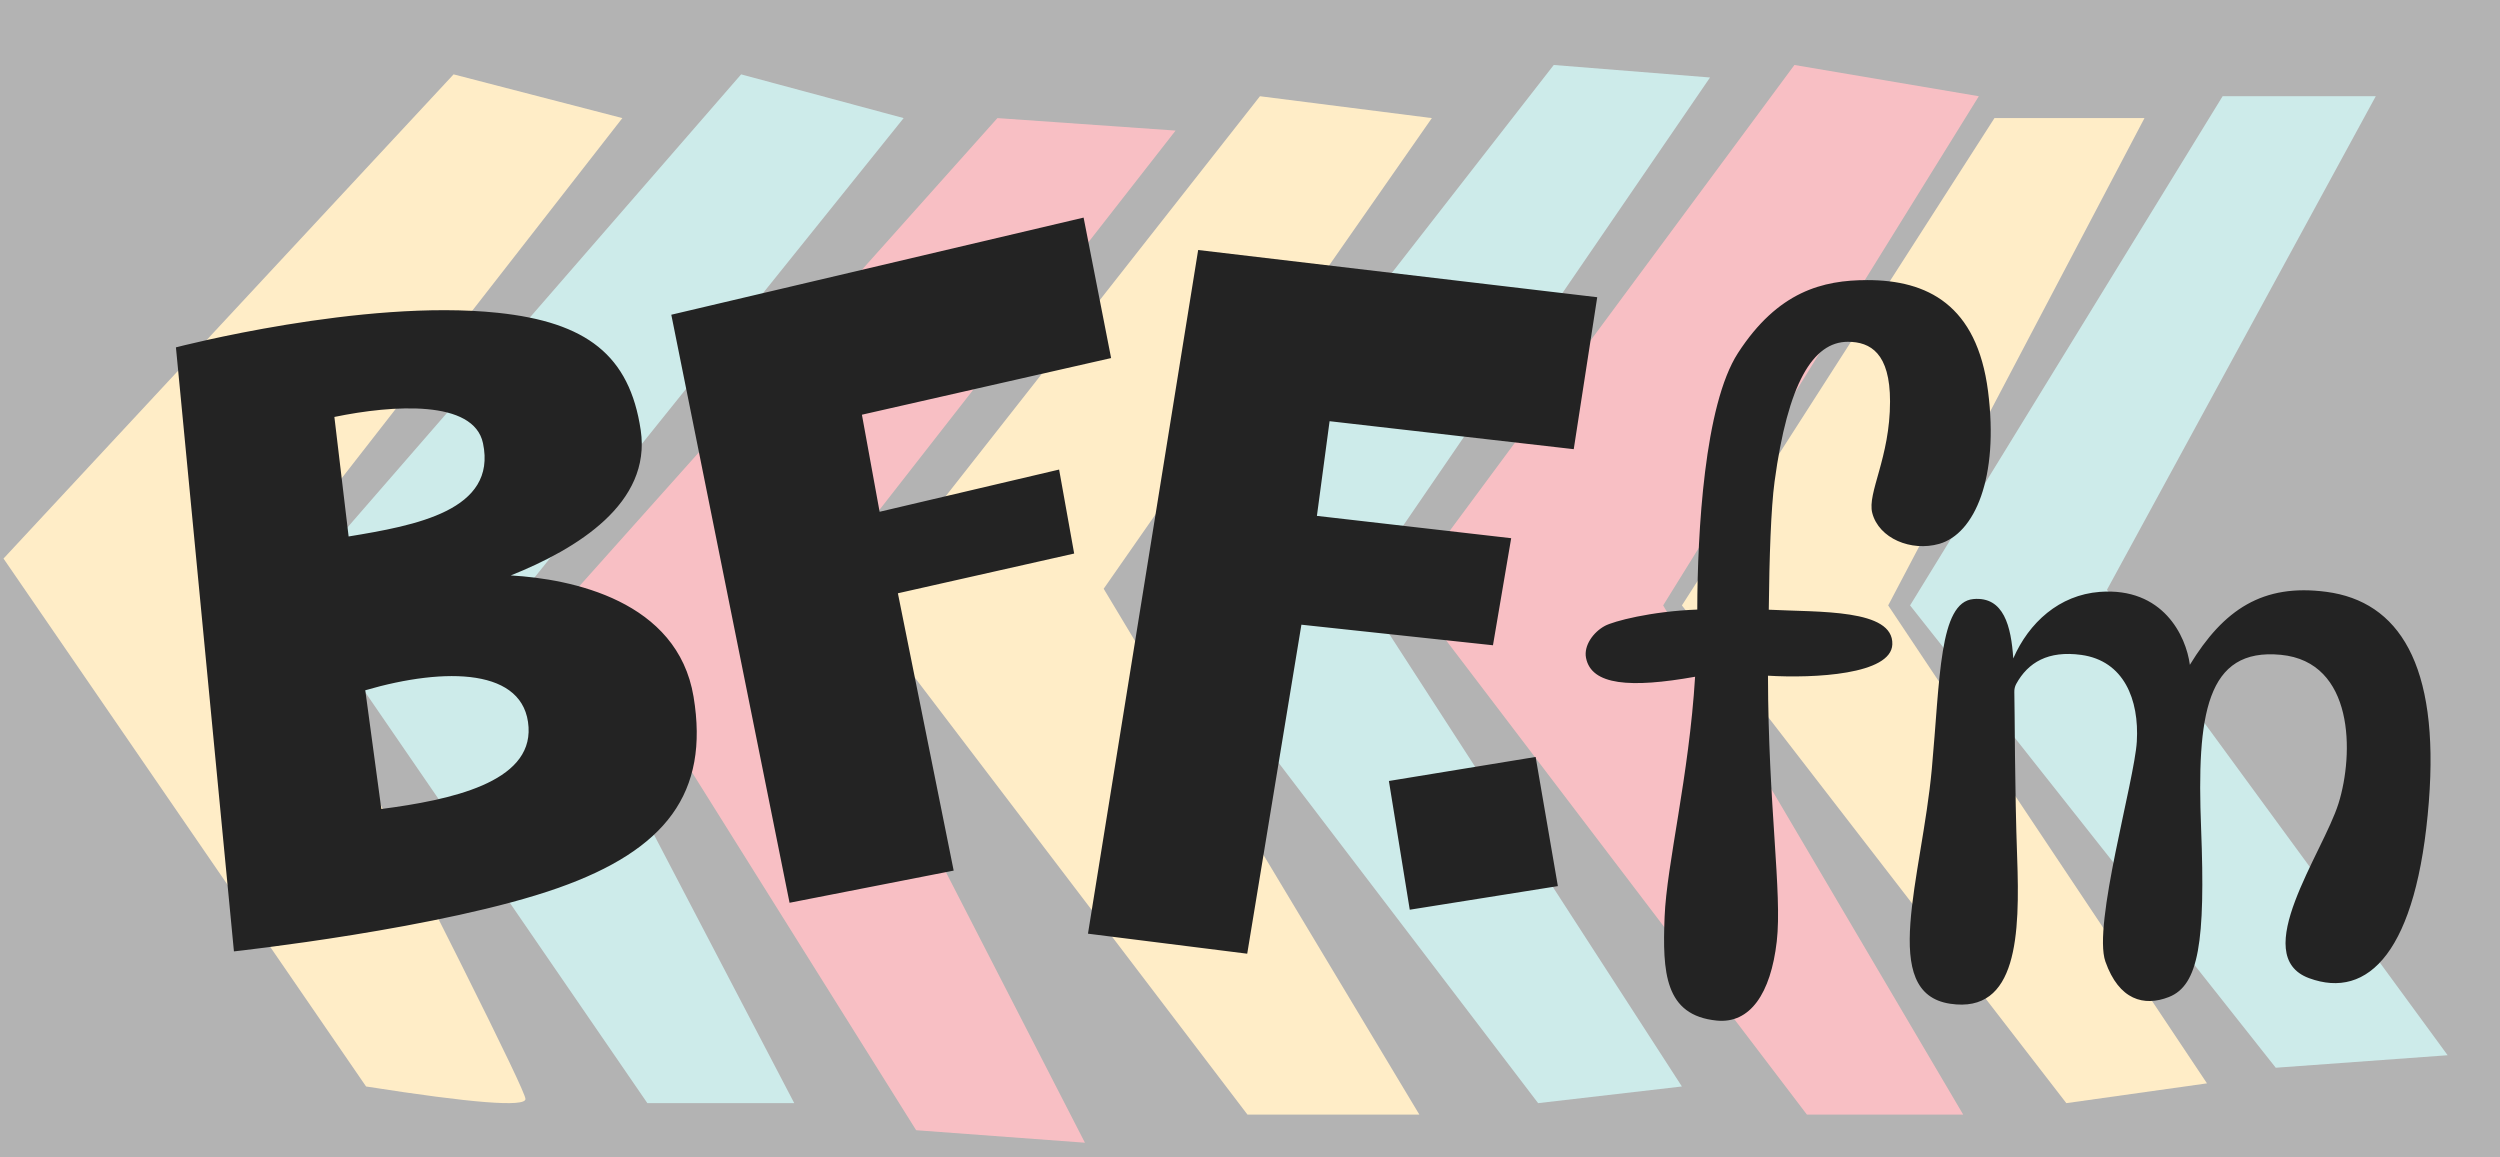 <svg width="1080" height="500" viewBox="0 0 1080 500" xmlns="http://www.w3.org/2000/svg"><rect x="0" y="0" width="1080" height="500" fill="#808080" stroke="none"/><title>Social Icon Line</title><g fill="none" fill-rule="evenodd"><path d="M195.946 32.125L1.516 241.295 158.14 469.36c45.907 7.197 68.861 8.996 68.861 5.398 0-3.599-37.58-78.72-112.743-225.365l154.6-198.375-72.912-18.893z" fill="#FFE1A2"/><path fill="#ACDDDC" d="M320.166 32.125l-193.08 222.216 152.573 222.216h63.46L227.002 254.341 390.377 51.018z"/><path fill="#F4959C" d="M430.884 51.018L249.286 254.34l146.492 233.912 72.912 5.398-119.94-233.462L507.846 56.416z"/><path fill="#FFE1A2" d="M544.302 41.571L371.474 261.538l167.427 219.967h74.262L476.79 254.341 618.564 51.018z"/><path fill="#ACDDDC" d="M671.222 28.077L495.019 254.34 664.47 476.557l62.11-7.197L587.509 254.34 738.733 33.474z"/><path fill="#F4959C" d="M854.851 41.571L775.19 28.077 607.762 254.34l172.827 227.164H848.1L718.48 261.538z"/><path fill="#FFE1A2" d="M861.602 51.018l-135.021 210.52 166.076 215.019 60.76-8.547-137.722-206.472 110.718-210.52z"/><path fill="#ACDDDC" d="M960.168 41.571L825.147 261.538l157.975 199.725 74.262-5.398L910.21 254.79 1026.33 41.57z"/><path fill-opacity=".4" fill="#FFF" d="M0 0h1080v500H0z"/><g fill="#232323" fill-rule="nonzero"><path d="M299.625 301.02c-6.892-41.62-52.742-50.922-78.97-52.432 28.79-11.516 60.79-31.217 56.141-62.714-4.8-32.507-23.513-46.68-61.692-50.736C156.77 128.943 76 150.063 76 150.063L101.06 411s90.56-9.892 140.132-27.429c46.428-16.416 65.317-40.988 58.433-82.551zM144.453 180.122c25.4-5.253 60.204-7.493 64.198 11.338 6.166 29.117-29.163 35.55-58.048 40.295l-6.15-51.633zm20.283 169.368l-6.937-51.3c35.026-10.188 69.006-9.401 70.532 15.943 1.443 23.917-33.587 31.444-63.595 35.357zM464.041 239.13l-6.506-36.281-77.542 18.237-7.645-41.93L480 154.688 468.116 94 290 135.964 341.088 390l70.9-13.896-24.1-119.808zM1005.07 255.681c-27.619-3.685-44.493 7.686-59.051 31.525-1.62-12.514-11.638-33.579-38.918-31.513-17.483 1.326-30.614 13.238-37.367 28.747-.92-13.798-4.054-26.834-17.234-25.646-14.84 1.338-14.362 34.342-17.954 73.363-4.36 47.377-22.977 96.774 7.9 101.457 29.23 4.432 30.16-30.104 28.965-63.328-1.068-29.54-1.002-63.18-1.22-71.297-.036-1.22.218-2.424.807-3.51 5.113-9.332 13.818-14.522 28.114-12.56 18.408 2.527 25.063 19.263 23.996 37.42-.994 16.92-19.116 79.372-13.573 95.068 5.882 16.649 16.67 19.533 27.444 15.296 12.877-5.072 15.81-23.843 13.896-72.901-1.915-49.054 2.151-78.041 34.467-74.92 31.788 3.07 31.6 42.812 24.895 64.216-6.704 21.408-39.065 65.794-12.689 75.484 25.489 9.367 46.645-11.374 51.713-76.22 4.672-59.582-13.143-86.535-44.19-90.68M817.486 278.391c.598-15.428-31.686-13.883-53.374-14.996.238-22.6.955-43.909 2.497-55.313 5.755-42.653 16.65-60.424 31.66-60.424 9.834 0 18.229 4.996 18.229 25.77 0 24.347-9.949 39.525-7.674 48.207 2.878 10.994 16.802 16.734 28.874 13.33 15.38-4.336 25.93-28.66 21.134-65.982C854.036 131.664 832.57 121 806.66 121c-19.187 0-38.576 4.844-55.853 31.503-14.535 22.44-17.507 77.503-17.585 110.832-20.175.755-36.182 5.06-39.875 7.034-5.058 2.703-9.206 8.538-8.194 13.789 2.3 11.928 19.237 13.17 47.127 8.2-2.616 42.903-12.265 81.053-13.166 103.665-.96 23.989 0 42.648 22.544 44.873 14.314 1.408 23.303-11.571 25.906-34.213 2.398-20.88-3.69-58.62-3.796-114.78 20.057 1.207 53.213-.513 53.718-13.512M600 337.385L663.397 327 673 382.801 609.014 393zM644.961 278.757l7.87-46.255-83.928-9.64 5.478-40.904 105.475 12.086L690 128.399 517.606 108 470 403.35l68.797 8.65 23.407-142.129z"/></g></g></svg>